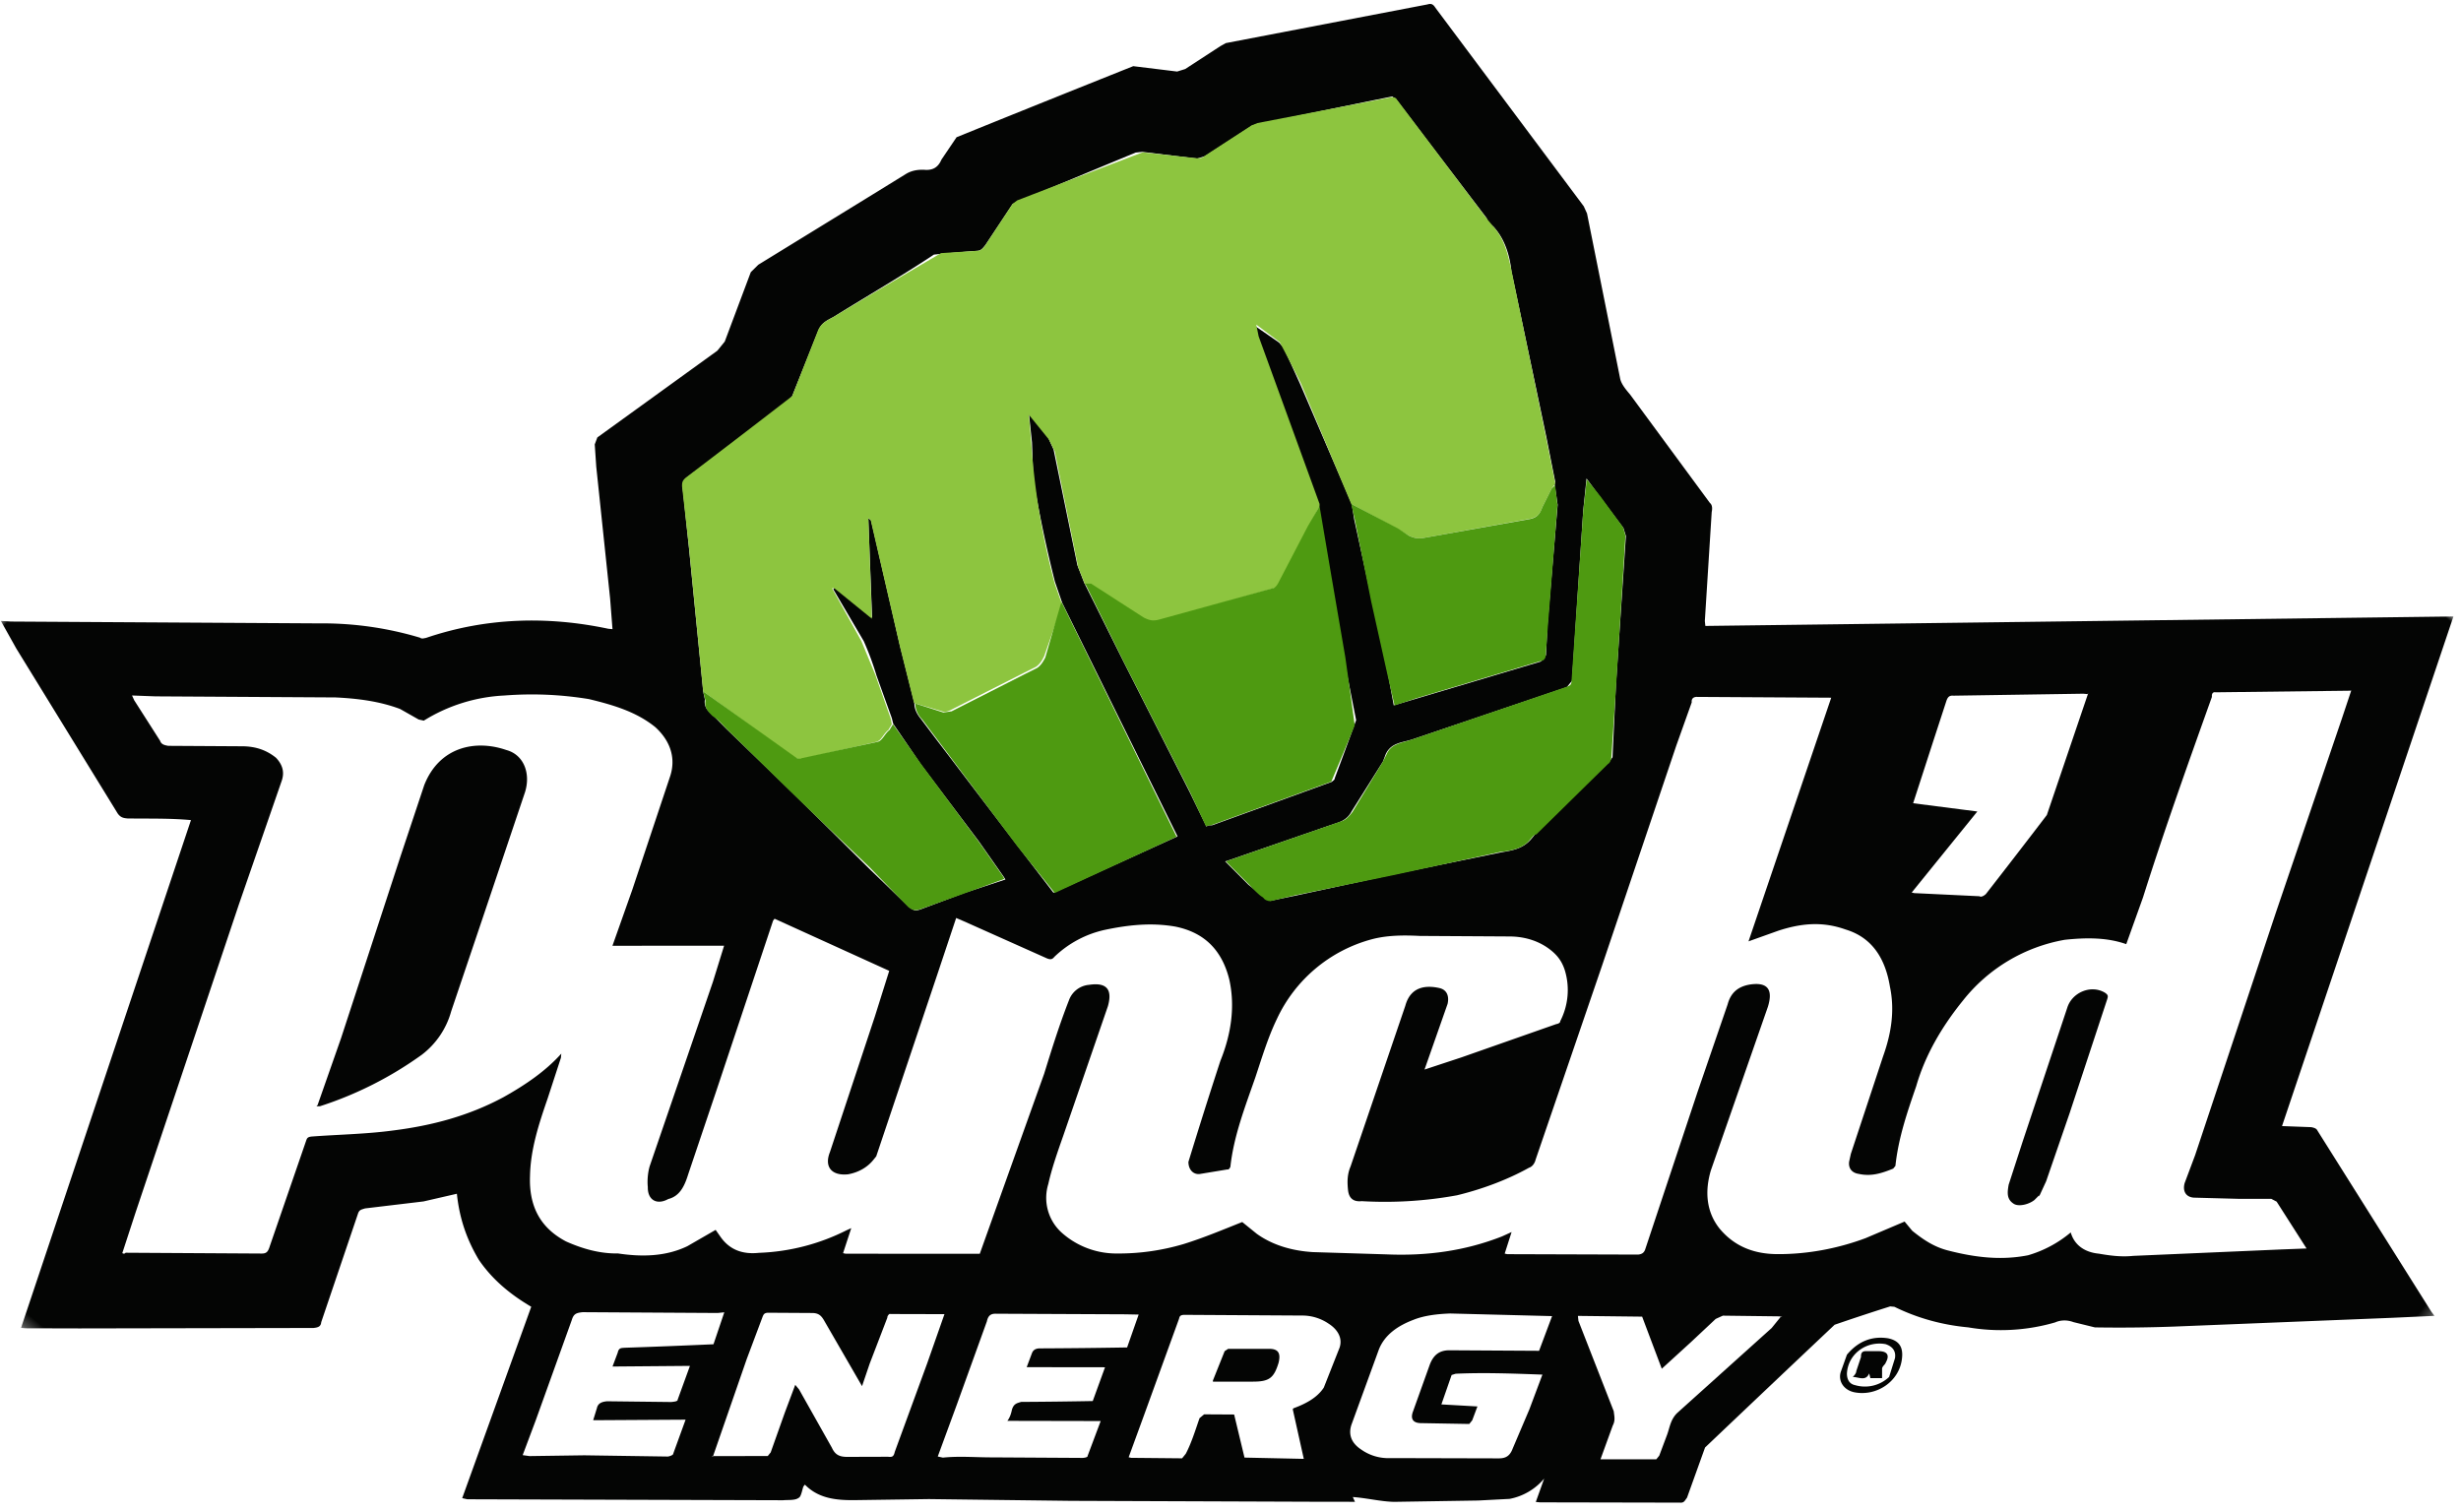 <?xml version="1.0" encoding="UTF-8"?><svg xmlns="http://www.w3.org/2000/svg" xmlns:xlink="http://www.w3.org/1999/xlink" width="210" height="129" viewBox="0 0 210 129"><defs><path id="a" d="M0 0h198.7v177.7H0z"/></defs><g fill="none" fill-rule="evenodd"><g transform="rotate(39 111.6 92.6)"><mask id="b" fill="#fff"><use xlink:href="#a"/></mask><path fill="#040504" d="M112.7 116.9l-.9.7-8.6 6.9c-.4.3-.4.6-.2 1l2.5 7.2 1.5 4.4.4-.2c1-1 2.2-1.8 3.3-2.7l6-4.8c.1-.1.3-.3.2-.4l-1-3-6.2 5c0-.4-.2-.8-.3-1-.2-.5 0-.7.2-1a456.2 456.2 0 004.7-3.9l-1-2.9-5.2 4.2-.4-1.2c-.1-.3 0-.5.2-.7a575.7 575.7 0 005.8-4.8l-1-2.8zm-32.1 31.7l-.4-1.2c-.2-.4 0-.5.2-.7a630.5 630.5 0 005.7-5l-1-2.7-.4.4-9 7.2c-.4.4-.5.6-.3 1.1l3 8.6 1 3 .5-.3 3.6-3 5.6-4.4c.1-.1.3-.4.2-.5l-1-2.9-6.1 5-.4-1c-.2-.4 0-.7.3-1l4.3-3.4c.2-.2.4-.4.3-.5l-1-2.9-5.1 4.2zm59.6-53.8l-6.9 5.3c-.8.7-1.6 1.5-2.1 2.4-.7 1.2-1.1 2.5-.7 3.8l2.2 6.4c.3.9 1 1.3 2 1.2a4 4 0 002.4-1l7.2-5.8c.5-.4.6-.8.4-1.4l-1-3.5-1-3c-2 1.5-4 3-5.8 4.6l-.2.3.9 2.5 2.5-1.8.4 1.2v.4l-3.2 2.5c-.6.5-1 .3-1.2-.3l-1.4-4c-.3-.9-.1-1.5.5-2l1.5-1.2 4.5-3.6-1-3zm-12.2 20c.6-1 1-2 .9-3l-1.1-3.5c-.3-.8-1.1-1.1-2-1a4 4 0 00-2.1.8l-8 6.4c-.2.2-.2.3-.1.5l2.9 8.4 1.2 3.5.2-.1 3.4-2.7v-.5c-.2-1-.6-2-1-3.1l.1-.5 2-1.6 3 2.3 4-3.1-3.4-2.7zM92 149.2l3.7-3v-.4l-1.2-3.4-.8-2.4.5.1 5.3 2.1c.6.3 1 .2 1.5-.2l2.7-2.2c.3-.2.4-.3.2-.7l-2.6-7.6-1.5-4.2-3.6 2.9c-.1 0-.1.3 0 .4l1.3 4 .7 1.9-6-2.3c-.5-.2-.8-.2-1.2.1l-3 2.4c-.2.2-.2.3-.1.6l1.2 3.6 3 8.3zm50.3-124.4l-.3.2-8.5 7.1c-.3.2-.3.4-.2.7l1.3 3.4 2 5.2 4.7-2.9v8.9l.2-.1L146 44c.2 0 .3-.4.3-.5a885.8 885.8 0 00-.2-8.5l-3.8-10.3zM97.5 37.4l1.5 2.3 8.4 11.9v.7L100 64c-.5.8-1.3 1.4-1 2.5l.2.6.6 5c.1.5 0 .9-.2 1.3l-5.3 8.5-.2.3 2.8.3h1.7l.6-.1 1.4-1.7 5.3-6.6 6-7.3c.6-.7 1.3-1.4 1.3-2.6v-.5l1-8.5v-.7l-3.6-4.9-7.4-10.5-.6-.4-3.2-.8-1.9-.5zm36.2 55.8l.2-.1 8.7-7c.2-.2.3-.4.2-.7l-5-13.3-2.7-7.4c-.4-.9-.3-1.7.4-2.5 1-1.1 1.8-1 2.4.5l5 13.9c.7 1.7 1.9 3 3.7 3.4 2 .4 3.7-.2 5.2-1.4 2-1.6 3.7-3.6 5-5.8l1.7-3.2 1 .2c1.2 0 2.3-.1 3.4-.6 2.2-1 4.1-2.2 5.6-4a10 10 0 001.6-3.8c1 .7 2.1.5 3-.1.9-.5 1.7-1 2.4-1.7l9.5-8.4 1.6-1.4-4.5-1.5-.5.1-2.1 1.7-3 2.3c-.6.5-1.2.3-1.5-.4l-.8-2.4-7.7-20.5-6-16.3-.9-2.4-.1.1-8.8 7.3c-.2.1-.2.3 0 .5 2 5.7 4 11.4 6.2 17l1.4 4c-1.7.6-3.1 1.8-4.3 3a14.2 14.2 0 00-3.5 9.5c0 2.8.4 5.6 1.5 8.2.8 2.2 1.6 4.4 2.9 6.4v.3c-.5.9-1 1.7-2 2.2-.5.3-1 .2-1.3-.3l-.3-.6-3.1-8.2c-.7-2-1.7-3.7-3.3-5-1.8-1.6-3.8-2.3-6-1.4-2 .7-3.3 2-4.4 3.7l-1.4 2.3-7.6-20.6-9 7.2c-.2.2-.2.4 0 .6l1.3 3.7 6.9 18.6 6 16.4c.1.2.2.6 0 .9-.8 2-2 4-3.3 5.7a34.2 34.2 0 01-6 5.5c-.5.5-1 .5-1.5 0s-.9-1-1.1-1.7l-5-13.6c-.7-1.6.3-2.5 1.3-3 .6-.3 1.1 0 1.4.6l.5 1.4 1.5 4.2 1.8-2.8 4.5-7.3c.1-.1.2-.3.1-.4a5.8 5.8 0 00-2.4-3.6c-.6-.4-1.2-.6-2-.6-1.3 0-2.5.5-3.5 1.3l-6 4.8c-1.1.8-2.2 1.7-3 2.8a12.5 12.5 0 00-2 10.4c.4 1.7 1.1 3.4 1.7 5 .9 2.5 1.7 5 3.1 7.2.1.1.1.4 0 .4l-1.6 1.8c-.4.4-1 .3-1.4-.2a482.8 482.8 0 01-3.3-8.4c-.7-2.3-1.9-4.4-3.8-5.9-2-1.5-4.1-1.8-6.4-.6-1.8 1-3.2 2.4-4.5 4a9 9 0 00-1.9 4.5c0 .3-.1.4-.4.5l-7.5 2-.7.2 1.8 4.8 5.7 15.3v.4c0 .8-.3 1.6-.9 2.3-1 1-2 .8-2.4-.5l-4.3-11.4-1.5-3.8-10.4 2.7v.2l5.4 14.4 2.6 7c.4 1 .6 1.9 0 2.7-.4 1-1.3 1.2-2 .3-.4-.4-.8-1-1-1.5l-5.7-15.6-1.2-3-7.4 6-1.7-4.8-3.6-9.6c-.6-1.5-1.9-2.3-3.6-2.4-2.1 0-4 .8-5.9 1.7-2.1 1.2-4 2.6-5.8 4.3a14.3 14.3 0 00-4 6l-.4.2-1.8.3c-1.8.6-3.4 1.6-4.9 2.7l-12 9.6-1.6 1.2.4.2 3.9 1.3c.3.2.6 0 .8-.1l5-4c.9-.7 1.8-1 2.8-1 .7.1 1.3.4 1.6 1.2L31 138l9.7 26 1.3 3.4s.2 0 .2-.2l9-7.2c.4-.3.4-.5.2-1l-3.2-8.8c-.1-.3-.2-.4.1-.7 1.7-1.6 3.5-3.1 5.1-4.8 2.3-2.4 4.2-5 5.5-8.1.8-2 1.4-4 1.5-6l.2.3 1.3 3.4c.8 2.2 1.6 4.3 3 6.1 1.5 2 3.4 2.9 5.9 2.4 1.5-.4 2.9-1 4.1-2 1.7-1 3.3-2.3 4.2-4.2l1-2.6.7.2c1.4.4 2.5-.1 3.4-1a18 18 0 004.6-6.2l.2-.4.8 2.1.2-.1 8.9-7.2a19897 19897 0 01-5.4-15.4c-.8-2-1.6-4-2.3-6.2a2 2 0 01.5-2.1c1-1.1 1.8-1 2.4.4l4 11c.5 1.4 1 2.8 1.6 4a4 4 0 003.5 2.5 7 7 0 004.8-1.6c1.5-1.2 2.8-2.6 3.9-4.2 1-1.5 1.8-3 2.7-4.6h1.6c1.7-.1 3.3-.8 4.7-1.8l5-3.8c2.7-2 5-4.4 6.7-7.4l.4-.8.7 1.8zm-38-53.7l-.1-.2-3-2.5-11.2-9.1c-1-1-2.2-1.8-3.6-2-.3 0-.6 0-.9-.2l-12.3-3h-.5a1973.9 1973.9 0 00-7.7 9.4l-1.5 4.6-.4.6-4 2.5-.4.4a2416 2416 0 00-5.4 10l.4 4.2c0 .4 0 .6-.2.8a122.3 122.3 0 00-2.7 2.6c-1 3.2-2.2 6.3-3.3 9.5-.2.5-.5 1-.3 1.7l1.8 5.8v.7l-2.6 10.3c-.1.4 0 .6.2.9l3.8 3.8 8.6 8.7.5.4c.3.5.7.6 1.2.6l1.8.2 6.9.6 4.1.4 6 .6 4.6.4c.5 0 .7 0 1-.5l2-3.4 2-3.1-.3-.1-3.5-1-8-2-4-1.2-.4-.3-3.3-2a24 24 0 00-2.7-1.6l-4.8-1.8V85h4.1L52 78.6h.3l8.7 6.8 4 3c.3.4.8.6 1.3.7l2 .5 11.1 2.7 5 1.2 5.2-10.4-20.2-9.3-1.6-1a107.8 107.8 0 01-7-5.7l-2-2.3L57 63l2.6.6 1 .5 7.8 6.4 1.4.8 6.8 3.1L88 79.5l3 1.4c0-.2.2-.3.3-.4l5.6-9.3c0-.1.1-.3 0-.4a414.5 414.5 0 00-1.7-5L91 62.3l-5.3-4.7-4.4-3.9-.2-.2L68 45.6l-.8-.5 2.6-.2.6.1 3 1.5 9.9 5.2 1 .9 5.5 4.4 5 4 2.1 1.8 1.1-1.6 6.3-9.2v-.7l-1.6-2.2-5.7-8.4-1.3-1.2zm59.8 43l-.2.1-3.8 3-.3.6-.4 2.9-.5 3.3-4.1-2.4-4.3 3.4.3.3 7.2 4.1c.3.3.6.5.7 1l1 2.9 3.7-3v-.4l-.6-1.8c-.2-.6-.6-1.2-.5-2l1.7-10.7v-1.3h.1zM23.3 135c-1.5 1-2.9 2.2-4.3 3.3-.3.2-.5.3-.9.2L2.5 133 0 132l.7-.5 20.5-16.4a29 29 0 017.5-4.5c.2 0 .3-.2.4-.3 2.9-4.6 6.9-8 11.6-10.4l.3-.2-1.8-1.9-8-8-1.3-1.4-.2-.6L33 75.6v-1l-2-6 .1-.9 3.6-10.2 1.3-3.7c.2-.6.6-1 1-1.3.6-.4.8-.9.6-1.6l-.2-2.3a2980 2980 0 017.9-14.2l3.2-2 .4-.6 1.1-3.4.2-.5 11.3-13.4c.2-.3.4-.3.7-.2l20.5 5.2.6.3L94.4 29c.4.3 1 .4 1.5.5l11.1 2.9c.3 0 .5.3.6.5l5.4 7.6.3.3L162.4 0l16 43 2-1.5c.2-.1.4-.2.6-.1l17.3 5.9.4.1-2.7 2.4-14 12.3a128 128 0 01-5.2 4.3l-1.7.8c-.6.2-1 .6-1.2 1a16.6 16.6 0 01-5.5 5c-1.8 1.2-3.8 2.1-6 2.6l-.3.2a193.7 193.7 0 00-2.7 4.2 4371.4 4371.4 0 00-2 15.1l1.5 4.3c0 .3.1.5-.2.7l-9.3 7.5-.3.2-.7-2a5.1 5.1 0 01-1.2 3.2l-2 1.8-5.5 4.6c-.9.7-2 1.2-3 1.9l.4.2-2.6 2.1-16.3 13.1-9.5 7.5-4.8 4c-1.2 1-2.5 1.9-4.2 1.7v.2c.1.3.4.8.3 1-.1.4-.6.7-.9 1l-21 16.9-.4.2L72 149c-2 .3-4 .3-6-.3-1.9-.7-3.5-1.7-5-3.2l-1.8 2.3-3.5 3.6c-.2.3-.3.4-.2.7l3.4 9.2c.2.3.1.5-.2.8l-15.5 12.6-3.6 2.9-.3.2-16-42.8z" mask="url(#b)"/></g><path fill="#040504" d="M161.2 117.5l.5-1.6c.1-.6-.2-1-.8-1.2-1.6-.3-3.2.8-3.3 2.5 0 .5.2.9.7 1a3 3 0 002.9-.7m-3.6-1.9c1-1.2 2.2-1.6 3.5-1.4 1 .2 1.3.8 1.2 1.7-.2 2-2.2 3.3-4.1 2.9-.9-.2-1.4-1-1.1-1.8l.5-1.4"/><path fill="#8DC53F" d="M115.3 43L111 32.7a135.3 135.3 0 00-1.8-3.5l-2-1.5.2 1 5.2 14.3v.2l-.9 1.7-2.5 4.8c0 .2-.3.5-.5.5L98.8 53c-.5 0-.8 0-1.2-.2l-4.5-2.9h-.5l-.6-1.5-2-9.9-.5-1-1.7-2.1.2 2.4a62.3 62.3 0 002 12l.6 1.7v.2L89.1 56c-.2.4-.4.7-.7.9l-1 .5-6.3 3.2c-.2.1-.5.2-.7.1L78 60l-1.2-4.8-2.5-10.8-.2-.2.3 8.6-3.2-2.6H71l2.5 4.5 1.2 2.9 1.3 3.7.1.5-.3.5c-.4.3-.6.9-1 1l-6.5 1.5-.4-.1-2.8-2L60 59l-1.2-12.2-.6-5.3c0-.3 0-.5.4-.8a1462.2 1462.2 0 009-6.9l2.2-5.6c.3-.7.9-.9 1.4-1.2a927.9 927.9 0 019.1-5.4l3.1-.2c.3 0 .5-.2.7-.5l2.3-3.5.4-.3A2423.2 2423.2 0 0197.5 13l4.6.5c.3 0 .5 0 .7-.2l4-2.6.5-.2 11.4-2.2c.2 0 .4 0 .5.2l7.7 10.2.5.6c1 1.1 1.3 2.5 1.6 3.9l2.9 14 .8 4v.1l-.3.4-.8 1.6c-.2.6-.5.9-1.2 1l-8.9 1.6c-.5.1-.9 0-1.3-.2l-1-.6-3.9-2.1"/><path fill="#4E9A11" d="M135.4 40.9l1.2 1.5 1.9 2.6.2.7-.8 12.9-.4 6c0 .2-.1.5-.3.6l-6.1 6c-.2 0-.3.2-.5.4-.6.8-1.6 1-2.6 1.1l-9.2 2-8.3 1.7-2.1.5c-.2 0-.5-.1-.6-.3-.5-.3-.8-.7-1.2-1.1l-2-2 .3-.1 9.5-3.3c.4-.1.7-.4 1-.8L118 65l.3-.6c.4-1 1.4-1 2.2-1.3l13.2-4.5c.3-.1.4-.2.4-.5l1-14.5.3-2.7"/><path fill="#4E9A11" d="M92.6 49.8h.5l4.5 2.9c.4.2.7.3 1.2.2l9.8-2.7c.2 0 .4-.3.5-.5l2.5-4.8 1-1.7 1 5.9 1.2 7a798.6 798.6 0 01.8 5.8 415.2 415.2 0 01-2 4.8l-10.2 3.7-.5.1-1.4-3-5.6-11-3.3-6.7M78 60l2.5.8.7-.1 6.3-3.2 1-.5c.3-.2.5-.5.7-.9l1.3-4.5.1-.2 9.8 20L90 76.2l-3.2-4-6.9-9.2-1.2-1.6c-.4-.4-.6-.9-.6-1.4M115.3 43l4 2.1.9.6c.4.2.8.3 1.3.2l9-1.6c.6-.1.9-.4 1.1-1l.8-1.6.3-.3.2 1.7-.8 10.1-.2 2.7c0 .3-.2.5-.4.5l-10.7 3.2-1.8.6-.6-2.6-1.4-6.3-1.4-7-.3-1.3M60 59l5.2 3.7 2.8 2s.3.1.4 0l6.5-1.4c.4-.1.6-.7 1-1l.3-.5 2.4 3.4 4.9 6.6 2.1 3 .1.2-3.3 1.2-3.9 1.4c-.4.1-.6.1-1-.2L74.2 74 70 70l-3-2.9-4.9-4.8c-.4-.4-.8-.9-1.3-1.2-.4-.4-.7-.7-.6-1.3L60 59M132.7 41.3v-.2.2"/><path fill="#040504" d="M27.1 94.3l2-5.7L34.2 73l2-6c1.3-3.3 4.4-3.9 7-3 1.5.4 2.1 2 1.6 3.6l-3.6 10.7-2.7 8A7 7 0 0136 90a31.3 31.3 0 01-8.7 4.4H27M174 102l-.4.4c-.5.4-1.4.6-1.8.3-.6-.4-.5-1-.4-1.6l1.2-3.7 3.8-11.4c.4-1.3 2-2 3.2-1.3.3.2.3.3.2.6l-3.2 9.7-2 5.8-.6 1.3M103.5 117.8l1-2.5.3-.2h3.5c.8 0 1 .4.8 1.2-.4 1.3-.8 1.6-2.2 1.6h-3.2-.2M160.6 116.8v.8h-1l-.1-.4c-.3.7-.9.3-1.4.3.1-.1.3-.3.3-.5l.4-1.2c0-.2 0-.5.4-.5h1.1c.7 0 1 .3.6 1 0 .1-.3.3-.3.5"/></g></svg>